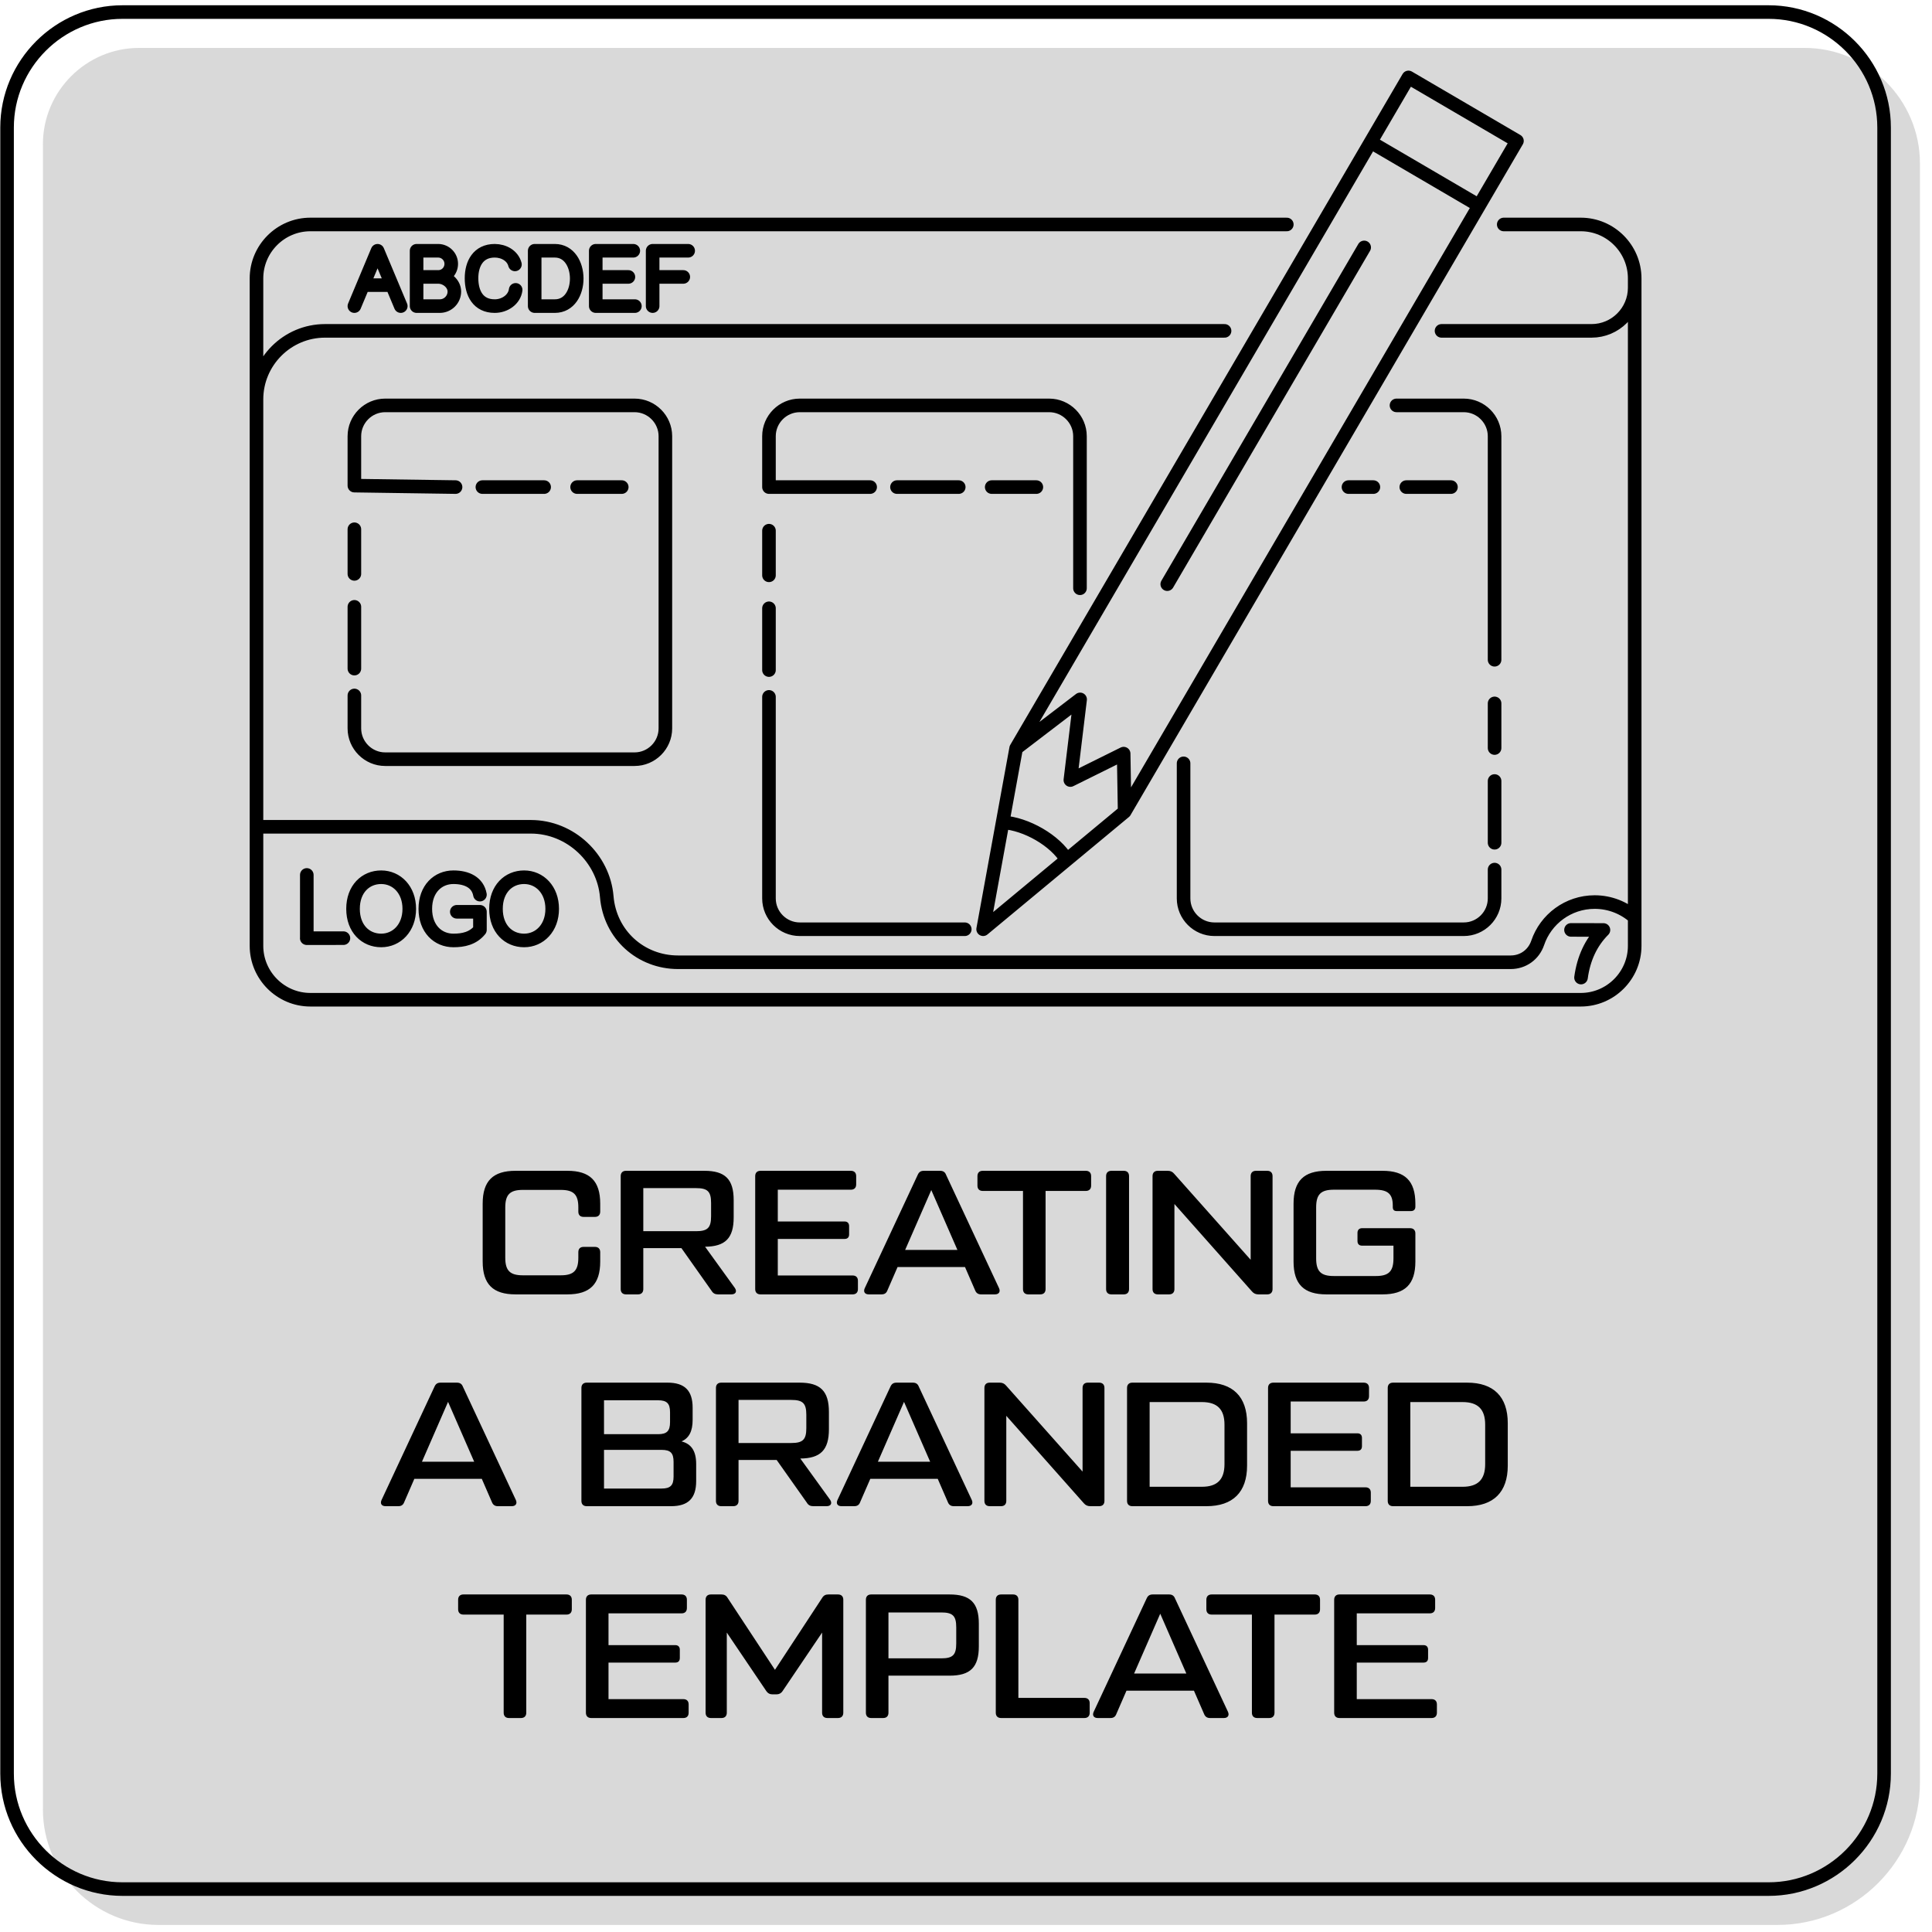 <?xml version="1.0" encoding="UTF-8"?>
<!DOCTYPE svg PUBLIC "-//W3C//DTD SVG 1.1//EN" "http://www.w3.org/Graphics/SVG/1.1/DTD/svg11.dtd">
<!-- Creator: Corel DESIGNER 2020 (64-Bit) -->
<svg xmlns="http://www.w3.org/2000/svg" xml:space="preserve" width="596px" height="596px" version="1.1" style="shape-rendering:geometricPrecision; text-rendering:geometricPrecision; image-rendering:optimizeQuality; fill-rule:evenodd; clip-rule:evenodd"
viewBox="0 0 596 596"
 xmlns:xlink="http://www.w3.org/1999/xlink"
 xmlns:xodm="http://www.corel.com/coreldraw/odm/2003">
 <defs>
  <style type="text/css">
   <![CDATA[
    .str1 {stroke:black;stroke-width:4.19;stroke-linecap:round;stroke-linejoin:round;stroke-miterlimit:2.613}
    .str0 {stroke:black;stroke-width:4.19;stroke-linecap:round;stroke-linejoin:round;stroke-miterlimit:2.613}
    .fil1 {fill:none}
    .fil2 {fill:black;fill-rule:nonzero}
    .fil0 {fill:#B3B3B3;fill-opacity:0.502}
   ]]>
  </style>
 </defs>
 <g id="Layer_x0020_1">
  <g id="_1262403275952">
   <path class="fil0" d="M42.92 14.78l513.74 0c19.59,0 35.62,16.03 35.62,35.62l0 499.49c0,24.16 -19.77,43.93 -43.93,43.93l-499.49 0c-19.59,0 -35.62,-16.03 -35.62,-35.62l0 -513.74c0,-16.32 13.35,-29.68 29.68,-29.68z"/>
   <path class="fil1 str0" d="M37.8 3.72l507.8 0c19.59,0 35.62,16.03 35.62,35.62l0 507.8c0,19.59 -16.03,35.62 -35.62,35.62l-507.8 0c-19.59,0 -35.62,-16.03 -35.62,-35.62l0 -507.8c0,-19.59 16.03,-35.62 35.62,-35.62z"/>
   <path class="fil2" d="M159.03 399.3l16.01 0c6.91,0 10.12,-3.1 10.12,-10.13l0 -2.88c0,-1.04 -0.6,-1.64 -1.63,-1.64l-3.48 0c-1.09,0 -1.64,0.6 -1.64,1.64l0 1.68c0,4.03 -1.47,5.45 -5.44,5.45l-11.66 0c-3.97,0 -5.44,-1.42 -5.44,-5.45l0 -15.46c0,-4.03 1.47,-5.44 5.44,-5.44l11.66 0c3.97,0 5.44,1.41 5.44,5.39l0 1.3c0,1.04 0.55,1.64 1.64,1.64l3.48 0c1.03,0 1.63,-0.6 1.63,-1.64l0 -2.45c0,-7.02 -3.21,-10.13 -10.12,-10.13l-16.01 0c-6.92,0 -10.13,3.11 -10.13,10.13l0 17.86c0,7.03 3.21,10.13 10.13,10.13zm67.68 -1.96l-9.2 -12.74c6.21,-0.06 8.82,-2.61 8.82,-9.04l0 -5.34c0,-6.48 -2.67,-9.04 -9.04,-9.04l-24.18 0c-1.03,0 -1.63,0.6 -1.63,1.64l0 34.85c0,1.03 0.6,1.63 1.63,1.63l3.71 0c1.03,0 1.63,-0.6 1.63,-1.63l0 -12.64 11.76 0 9.31 13.18c0.44,0.76 1.09,1.09 1.96,1.09l4.14 0c1.31,0 1.8,-0.87 1.09,-1.96zm-28.26 -30.82l16.28 0c3.54,0 4.63,1.03 4.63,4.57l0 4.14c0,3.54 -1.09,4.58 -4.63,4.58l-16.28 0 0 -13.29zm64.58 26.95l-23.09 0 0 -11.27 20.59 0c0.92,0 1.41,-0.49 1.41,-1.41l0 -2.56c0,-0.87 -0.49,-1.42 -1.41,-1.42l-20.59 0 0 -9.8 22.55 0c1.03,0 1.63,-0.6 1.63,-1.63l0 -2.56c0,-1.04 -0.6,-1.64 -1.63,-1.64l-27.88 0c-1.04,0 -1.64,0.6 -1.64,1.64l0 34.85c0,1.03 0.6,1.63 1.64,1.63l28.42 0c1.04,0 1.63,-0.6 1.63,-1.63l0 -2.56c0,-1.04 -0.59,-1.64 -1.63,-1.64zm45.17 3.93l-16.34 -34.96c-0.32,-0.87 -0.92,-1.26 -1.85,-1.26l-5.01 0c-0.98,0 -1.52,0.39 -1.9,1.26l-16.34 34.96c-0.49,1.08 0,1.9 1.25,1.9l3.92 0c0.93,0 1.53,-0.38 1.86,-1.31l3.1 -7.13 20.8 0 3.1 7.13c0.33,0.88 0.93,1.31 1.86,1.31l4.3 0c1.19,0 1.74,-0.82 1.25,-1.9zm-28.97 -11.82l8.06 -18.46 8.06 18.46 -16.12 0zm55.73 -24.4l-31.8 0c-1.03,0 -1.63,0.6 -1.63,1.64l0 2.94c0,1.03 0.6,1.63 1.63,1.63l12.42 0 0 30.28c0,1.03 0.6,1.63 1.63,1.63l3.7 0c1.04,0 1.64,-0.6 1.64,-1.63l0 -30.28 12.41 0c1.04,0 1.64,-0.6 1.64,-1.63l0 -2.94c0,-1.04 -0.6,-1.64 -1.64,-1.64zm-175.82 101.56l-16.34 -34.96c-0.33,-0.87 -0.93,-1.25 -1.85,-1.25l-5.01 0c-0.98,0 -1.53,0.38 -1.91,1.25l-16.33 34.96c-0.49,1.09 0,1.9 1.25,1.9l3.92 0c0.93,0 1.52,-0.38 1.85,-1.3l3.1 -7.14 20.81 0 3.1 7.14c0.33,0.87 0.93,1.3 1.85,1.3l4.3 0c1.2,0 1.75,-0.81 1.26,-1.9zm-28.97 -11.82l8.05 -18.46 8.06 18.46 -16.11 0zm80.07 -6.26c2.34,-1.03 3.43,-3.16 3.43,-6.64l0 -3.76c0,-5.34 -2.51,-7.73 -7.73,-7.73l-24.94 0c-1.04,0 -1.64,0.6 -1.64,1.63l0 34.85c0,1.04 0.6,1.63 1.64,1.63l26.03 0c5.22,0 7.73,-2.39 7.73,-7.73l0 -5.28c0,-3.97 -1.47,-6.21 -4.52,-6.97zm-23.91 -12.69l16.67 0c2.72,0 3.7,0.98 3.7,3.7l0 3.05c0,2.73 -0.98,3.71 -3.7,3.71l-16.67 0 0 -10.46zm21.46 23.53c0,2.72 -0.98,3.7 -3.7,3.7l-17.76 0 0 -11.93 17.76 0c2.72,0 3.7,0.93 3.7,3.71l0 4.52zm48.3 7.18l-9.2 -12.74c6.2,-0.05 8.82,-2.61 8.82,-9.04l0 -5.33c0,-6.48 -2.67,-9.04 -9.04,-9.04l-24.18 0c-1.03,0 -1.63,0.6 -1.63,1.63l0 34.85c0,1.04 0.6,1.63 1.63,1.63l3.7 0c1.04,0 1.64,-0.59 1.64,-1.63l0 -12.63 11.76 0 9.31 13.17c0.44,0.77 1.09,1.09 1.96,1.09l4.14 0c1.31,0 1.8,-0.87 1.09,-1.96zm-28.26 -30.82l16.28 0c3.54,0 4.63,1.04 4.63,4.58l0 4.14c0,3.54 -1.09,4.57 -4.63,4.57l-16.28 0 0 -13.29zm71.96 30.88l-16.34 -34.96c-0.33,-0.87 -0.92,-1.25 -1.85,-1.25l-5.01 0c-0.98,0 -1.52,0.38 -1.91,1.25l-16.33 34.96c-0.49,1.09 0,1.9 1.25,1.9l3.92 0c0.93,0 1.53,-0.38 1.85,-1.3l3.11 -7.14 20.8 0 3.1 7.14c0.33,0.87 0.93,1.3 1.85,1.3l4.3 0c1.2,0 1.75,-0.81 1.26,-1.9zm-28.97 -11.82l8.06 -18.46 8.06 18.46 -16.12 0zm34.49 13.72l3.49 0c1.03,0 1.63,-0.59 1.63,-1.63l0 -26.25 23.91 26.96c0.54,0.65 1.2,0.92 2.01,0.92l2.72 0c1.04,0 1.64,-0.59 1.64,-1.63l0 -34.85c0,-1.03 -0.6,-1.63 -1.64,-1.63l-3.48 0c-1.04,0 -1.63,0.6 -1.63,1.63l0 25.81 -23.58 -26.52c-0.55,-0.65 -1.15,-0.92 -2.02,-0.92l-3.05 0c-1.03,0 -1.63,0.6 -1.63,1.63l0 34.85c0,1.04 0.6,1.63 1.63,1.63zm44 0l22.87 0c8.12,0 12.53,-4.3 12.53,-12.52l0 -13.07c0,-8.22 -4.41,-12.52 -12.53,-12.52l-22.87 0c-1.03,0 -1.63,0.6 -1.63,1.63l0 34.85c0,1.04 0.6,1.63 1.63,1.63zm5.34 -5.99l0 -26.13 16.12 0c4.73,0 6.97,2.23 6.97,6.97l0 12.19c0,4.74 -2.24,6.97 -6.97,6.97l-16.12 0zm66.59 0.17l-23.08 0 0 -11.27 20.58 0c0.92,0 1.41,-0.49 1.41,-1.42l0 -2.56c0,-0.87 -0.49,-1.41 -1.41,-1.41l-20.58 0 0 -9.81 22.54 0c1.03,0 1.63,-0.6 1.63,-1.63l0 -2.56c0,-1.03 -0.6,-1.63 -1.63,-1.63l-27.88 0c-1.04,0 -1.64,0.6 -1.64,1.63l0 34.85c0,1.04 0.6,1.63 1.64,1.63l28.42 0c1.04,0 1.64,-0.59 1.64,-1.63l0 -2.56c0,-1.03 -0.6,-1.63 -1.64,-1.63zm8.5 5.82l22.87 0c8.11,0 12.52,-4.3 12.52,-12.52l0 -13.07c0,-8.22 -4.41,-12.52 -12.52,-12.52l-22.87 0c-1.04,0 -1.64,0.6 -1.64,1.63l0 34.85c0,1.04 0.6,1.63 1.64,1.63zm5.33 -5.99l0 -26.13 16.12 0c4.74,0 6.97,2.23 6.97,6.97l0 12.19c0,4.74 -2.23,6.97 -6.97,6.97l-16.12 0zm-260.31 33.22l-31.8 0c-1.03,0 -1.63,0.6 -1.63,1.63l0 2.94c0,1.04 0.6,1.64 1.63,1.64l12.42 0 0 30.27c0,1.04 0.6,1.64 1.63,1.64l3.7 0c1.04,0 1.64,-0.6 1.64,-1.64l0 -30.27 12.41 0c1.04,0 1.64,-0.6 1.64,-1.64l0 -2.94c0,-1.03 -0.6,-1.63 -1.64,-1.63zm36.05 32.29l-23.09 0 0 -11.27 20.59 0c0.92,0 1.41,-0.49 1.41,-1.42l0 -2.56c0,-0.87 -0.49,-1.41 -1.41,-1.41l-20.59 0 0 -9.8 22.55 0c1.03,0 1.63,-0.6 1.63,-1.64l0 -2.56c0,-1.03 -0.6,-1.63 -1.63,-1.63l-27.88 0c-1.04,0 -1.64,0.6 -1.64,1.63l0 34.85c0,1.04 0.6,1.64 1.64,1.64l28.42 0c1.04,0 1.63,-0.6 1.63,-1.64l0 -2.56c0,-1.03 -0.59,-1.63 -1.63,-1.63zm8.5 5.83l3.26 0c1.04,0 1.64,-0.6 1.64,-1.64l0 -24.72 12.14 17.97c0.49,0.76 1.14,1.09 1.96,1.09l1.2 0c0.81,0 1.47,-0.33 1.96,-1.09l12.14 -17.97 0 24.72c0,1.04 0.6,1.64 1.63,1.64l3.27 0c1.04,0 1.64,-0.6 1.64,-1.64l0 -34.85c0,-1.03 -0.6,-1.63 -1.64,-1.63l-2.94 0c-0.87,0 -1.47,0.27 -1.96,1.09l-14.54 22.16 -14.59 -22.16c-0.49,-0.82 -1.09,-1.09 -1.96,-1.09l-3.21 0c-1.04,0 -1.64,0.6 -1.64,1.63l0 34.85c0,1.04 0.6,1.64 1.64,1.64zm49.44 0l3.7 0c1.04,0 1.63,-0.6 1.63,-1.64l0 -11.43 18.85 0c6.37,0 9.03,-2.56 9.03,-9.04l0 -6.97c0,-6.48 -2.66,-9.04 -9.03,-9.04l-24.18 0c-1.04,0 -1.63,0.6 -1.63,1.63l0 34.85c0,1.04 0.59,1.64 1.63,1.64zm5.33 -18.41l0 -14.16 16.29 0c3.54,0 4.62,1.04 4.62,4.58l0 5.01c0,3.54 -1.08,4.57 -4.62,4.57l-16.29 0zm60.45 12.2l-20.37 0 0 -30.28c0,-1.03 -0.6,-1.63 -1.63,-1.63l-3.7 0c-1.04,0 -1.64,0.6 -1.64,1.63l0 34.85c0,1.04 0.6,1.64 1.64,1.64l25.7 0c1.03,0 1.63,-0.6 1.63,-1.64l0 -2.94c0,-1.03 -0.6,-1.63 -1.63,-1.63zm44.29 4.3l-16.33 -34.96c-0.33,-0.87 -0.93,-1.25 -1.85,-1.25l-5.01 0c-0.98,0 -1.53,0.38 -1.91,1.25l-16.33 34.96c-0.49,1.09 0,1.91 1.25,1.91l3.92 0c0.92,0 1.52,-0.38 1.85,-1.31l3.1 -7.13 20.81 0 3.1 7.13c0.33,0.87 0.92,1.31 1.85,1.31l4.3 0c1.2,0 1.74,-0.82 1.25,-1.91zm-28.96 -11.82l8.06 -18.45 8.05 18.45 -16.11 0zm55.73 -24.39l-31.8 0c-1.04,0 -1.64,0.6 -1.64,1.63l0 2.94c0,1.04 0.6,1.64 1.64,1.64l12.41 0 0 30.27c0,1.04 0.6,1.64 1.64,1.64l3.7 0c1.03,0 1.63,-0.6 1.63,-1.64l0 -30.27 12.42 0c1.03,0 1.63,-0.6 1.63,-1.64l0 -2.94c0,-1.03 -0.6,-1.63 -1.63,-1.63zm36.05 32.29l-23.09 0 0 -11.27 20.58 0c0.93,0 1.42,-0.49 1.42,-1.42l0 -2.56c0,-0.87 -0.49,-1.41 -1.42,-1.41l-20.58 0 0 -9.8 22.54 0c1.04,0 1.64,-0.6 1.64,-1.64l0 -2.56c0,-1.03 -0.6,-1.63 -1.64,-1.63l-27.88 0c-1.03,0 -1.63,0.6 -1.63,1.63l0 34.85c0,1.04 0.6,1.64 1.63,1.64l28.43 0c1.03,0 1.63,-0.6 1.63,-1.64l0 -2.56c0,-1.03 -0.6,-1.63 -1.63,-1.63zm-100.42 -161.34l0 34.85c0,1.03 0.6,1.63 1.64,1.63l3.81 0c1.04,0 1.63,-0.6 1.63,-1.63l0 -34.85c0,-1.04 -0.59,-1.64 -1.63,-1.64l-3.81 0c-1.04,0 -1.64,0.6 -1.64,1.64zm15.96 36.48l3.48 0c1.04,0 1.64,-0.6 1.64,-1.63l0 -26.25 23.9 26.95c0.55,0.66 1.2,0.93 2.02,0.93l2.72 0c1.03,0 1.63,-0.6 1.63,-1.63l0 -34.85c0,-1.04 -0.6,-1.64 -1.63,-1.64l-3.48 0c-1.04,0 -1.64,0.6 -1.64,1.64l0 25.81 -23.58 -26.52c-0.54,-0.65 -1.14,-0.93 -2.01,-0.93l-3.05 0c-1.04,0 -1.63,0.6 -1.63,1.64l0 34.85c0,1.03 0.59,1.63 1.63,1.63zm52 0l17.32 0c6.91,0 10.13,-3.1 10.13,-10.13l0 -8.66c0,-1.03 -0.6,-1.63 -1.64,-1.63l-14.81 0c-0.87,0 -1.41,0.55 -1.41,1.42l0 2.56c0,0.92 0.54,1.41 1.41,1.41l9.69 0 0 3.92c0,4.03 -1.47,5.45 -5.44,5.45l-12.96 0c-3.98,0 -5.45,-1.42 -5.45,-5.45l0 -15.73c0,-4.03 1.47,-5.45 5.45,-5.45l12.74 0c3.98,0 5.45,1.36 5.45,4.9l0 0.44c0,0.87 0.38,1.25 1.25,1.25l4.36 0c0.87,0 1.36,-0.49 1.36,-1.36l0 -0.93c0,-7.02 -3.22,-10.13 -10.13,-10.13l-17.32 0c-6.91,0 -10.13,3.11 -10.13,10.13l0 17.86c0,7.03 3.22,10.13 10.13,10.13z"/>
   <path class="fil1 str1" d="M94.63 289.42l11.31 -0.01m162.49 -139.15l-31.21 0 0 -15.7c0,-5.22 4.27,-9.5 9.5,-9.5l76.94 0c5.22,0 9.5,4.28 9.5,9.5l0 46.91m-56.45 -31.21l19.05 0m10.17 0l13.77 0m-22.08 136.4l-50.9 0c-5.23,0 -9.5,-4.28 -9.5,-9.5l0 -62.18m0 -8.27l0 -19.06m0 -10.17l0 -13.77m193.58 -38.65l20.76 0c5.22,0 9.5,4.28 9.5,9.5l0 68.97m-45.07 -53.27l7.68 0m10.16 0l13.77 0m13.46 66.73l0 13.77m0 10.17l0 19.05m0 8.28l0 8.9c0,5.22 -4.27,9.5 -9.5,9.5l-76.94 0c-5.23,0 -9.5,-4.28 -9.5,-9.5l0 -41.68m-224.59 -85.22l-31.21 -0.45 0 -15.25c0,-5.22 4.27,-9.5 9.5,-9.5l76.94 0c5.22,0 9.5,4.28 9.5,9.5l0 90.14c0,5.22 -4.27,9.5 -9.5,9.5l-76.94 0c-5.23,0 -9.5,-4.28 -9.5,-9.5l0 -10.16m39.49 -64.28l19.05 0m10.17 0l13.77 0m-82.48 56l0 -19.06m0 -10.16l0 -13.77m0 -68.84l7.15 -17.07 7.16 17.07m35.44 -5.01c-0.37,2.94 -3.29,5.01 -6.46,5.01 -5.14,0 -7.15,-3.99 -7.15,-8.61 0,-4.49 2.08,-8.46 7.15,-8.46 2.78,0 5.53,1.5 6.24,4.21m51.93 3.86l-9.45 0m0 9l0 -17.07 10.96 0m-18.44 8.07l-10.07 0m12.07 9l-12.07 0 0 -17.07 11.58 0m-60.16 8.07l-6.69 0m-16.48 2.53l8.88 0m7.6 -6.52l0 -4.08 6.65 0c2.23,0 4.04,1.81 4.04,4.03 0,2.24 -1.77,4.04 -4,4.04 2.49,0 4.96,2.02 4.96,4.5 0,2.49 -2.02,4.5 -4.5,4.5l-7.15 0 0 -4.2m0 0l0 -8.79m36.43 3.96l0 -8.04 6.22 0c8.94,0 9.06,17.07 0,17.07l-6.22 0 0 -9.03m-85.82 39.66l0 -1.85c0,-11.64 9.49,-21.14 21.14,-21.14l277.5 0m66.93 0l46.29 0c7.33,0 13.3,-5.97 13.3,-13.3l0 -1.05m-40.4 -18.47l23.78 0c9.14,0 16.62,7.48 16.62,16.63l0 205.91c0,9.14 -7.48,16.62 -16.62,16.62l-391.92 0c-9.14,0 -16.62,-7.48 -16.62,-16.62l0 -205.91c0,-9.15 7.48,-16.63 16.62,-16.63l301.22 0m-50.03 181.17l109.36 -187 -33.47 -19.58 -109.36 187.01m107.37 -154.52l-60.75 103.88m62.74 -136.37l11.67 -19.95 33.47 19.58 -11.67 19.95m-146.99 190.26c7.26,0.45 16.26,5.59 19.77,11.57m1.12 -24.61l16.44 -8.15 0.3 17.93 -43.65 36.24 10.18 -55.81 19.74 -15.09 -3.01 24.88m157.53 60.93c0.81,-5.88 3.06,-10.81 6.92,-14.68l-10.01 -0.02m-405.51 -31.81l84.62 0c12.29,0 22.45,9.78 23.43,21.54 0.98,11.76 10.49,20.25 22.01,20.25l256.84 0c3.84,0 7.09,-2.34 8.33,-5.97 2.48,-7.33 9.42,-12.6 17.58,-12.6 4.74,0 9.07,1.78 12.35,4.7m-356.23 -6.99c-0.69,-3.72 -3.94,-5.37 -8.18,-5.37 -4.79,0 -8.67,3.62 -8.67,9.75 0,6.13 3.88,9.75 8.67,9.75 3.02,0 6.02,-0.6 8.18,-3.26l0 -5.58 -7.14 0m-46.27 8.14l0 -19.51m22.94 20.21c4.79,0 8.67,-3.85 8.67,-9.75 0,-5.9 -3.88,-9.75 -8.67,-9.75 -4.79,0 -8.68,3.62 -8.68,9.75 0,6.13 3.89,9.75 8.68,9.75zm44.09 0c4.79,0 8.67,-3.85 8.67,-9.75 0,-5.9 -3.88,-9.75 -8.67,-9.75 -4.79,0 -8.67,3.62 -8.67,9.75 0,6.13 3.88,9.75 8.67,9.75z"/>
  </g>
 </g>
</svg>
